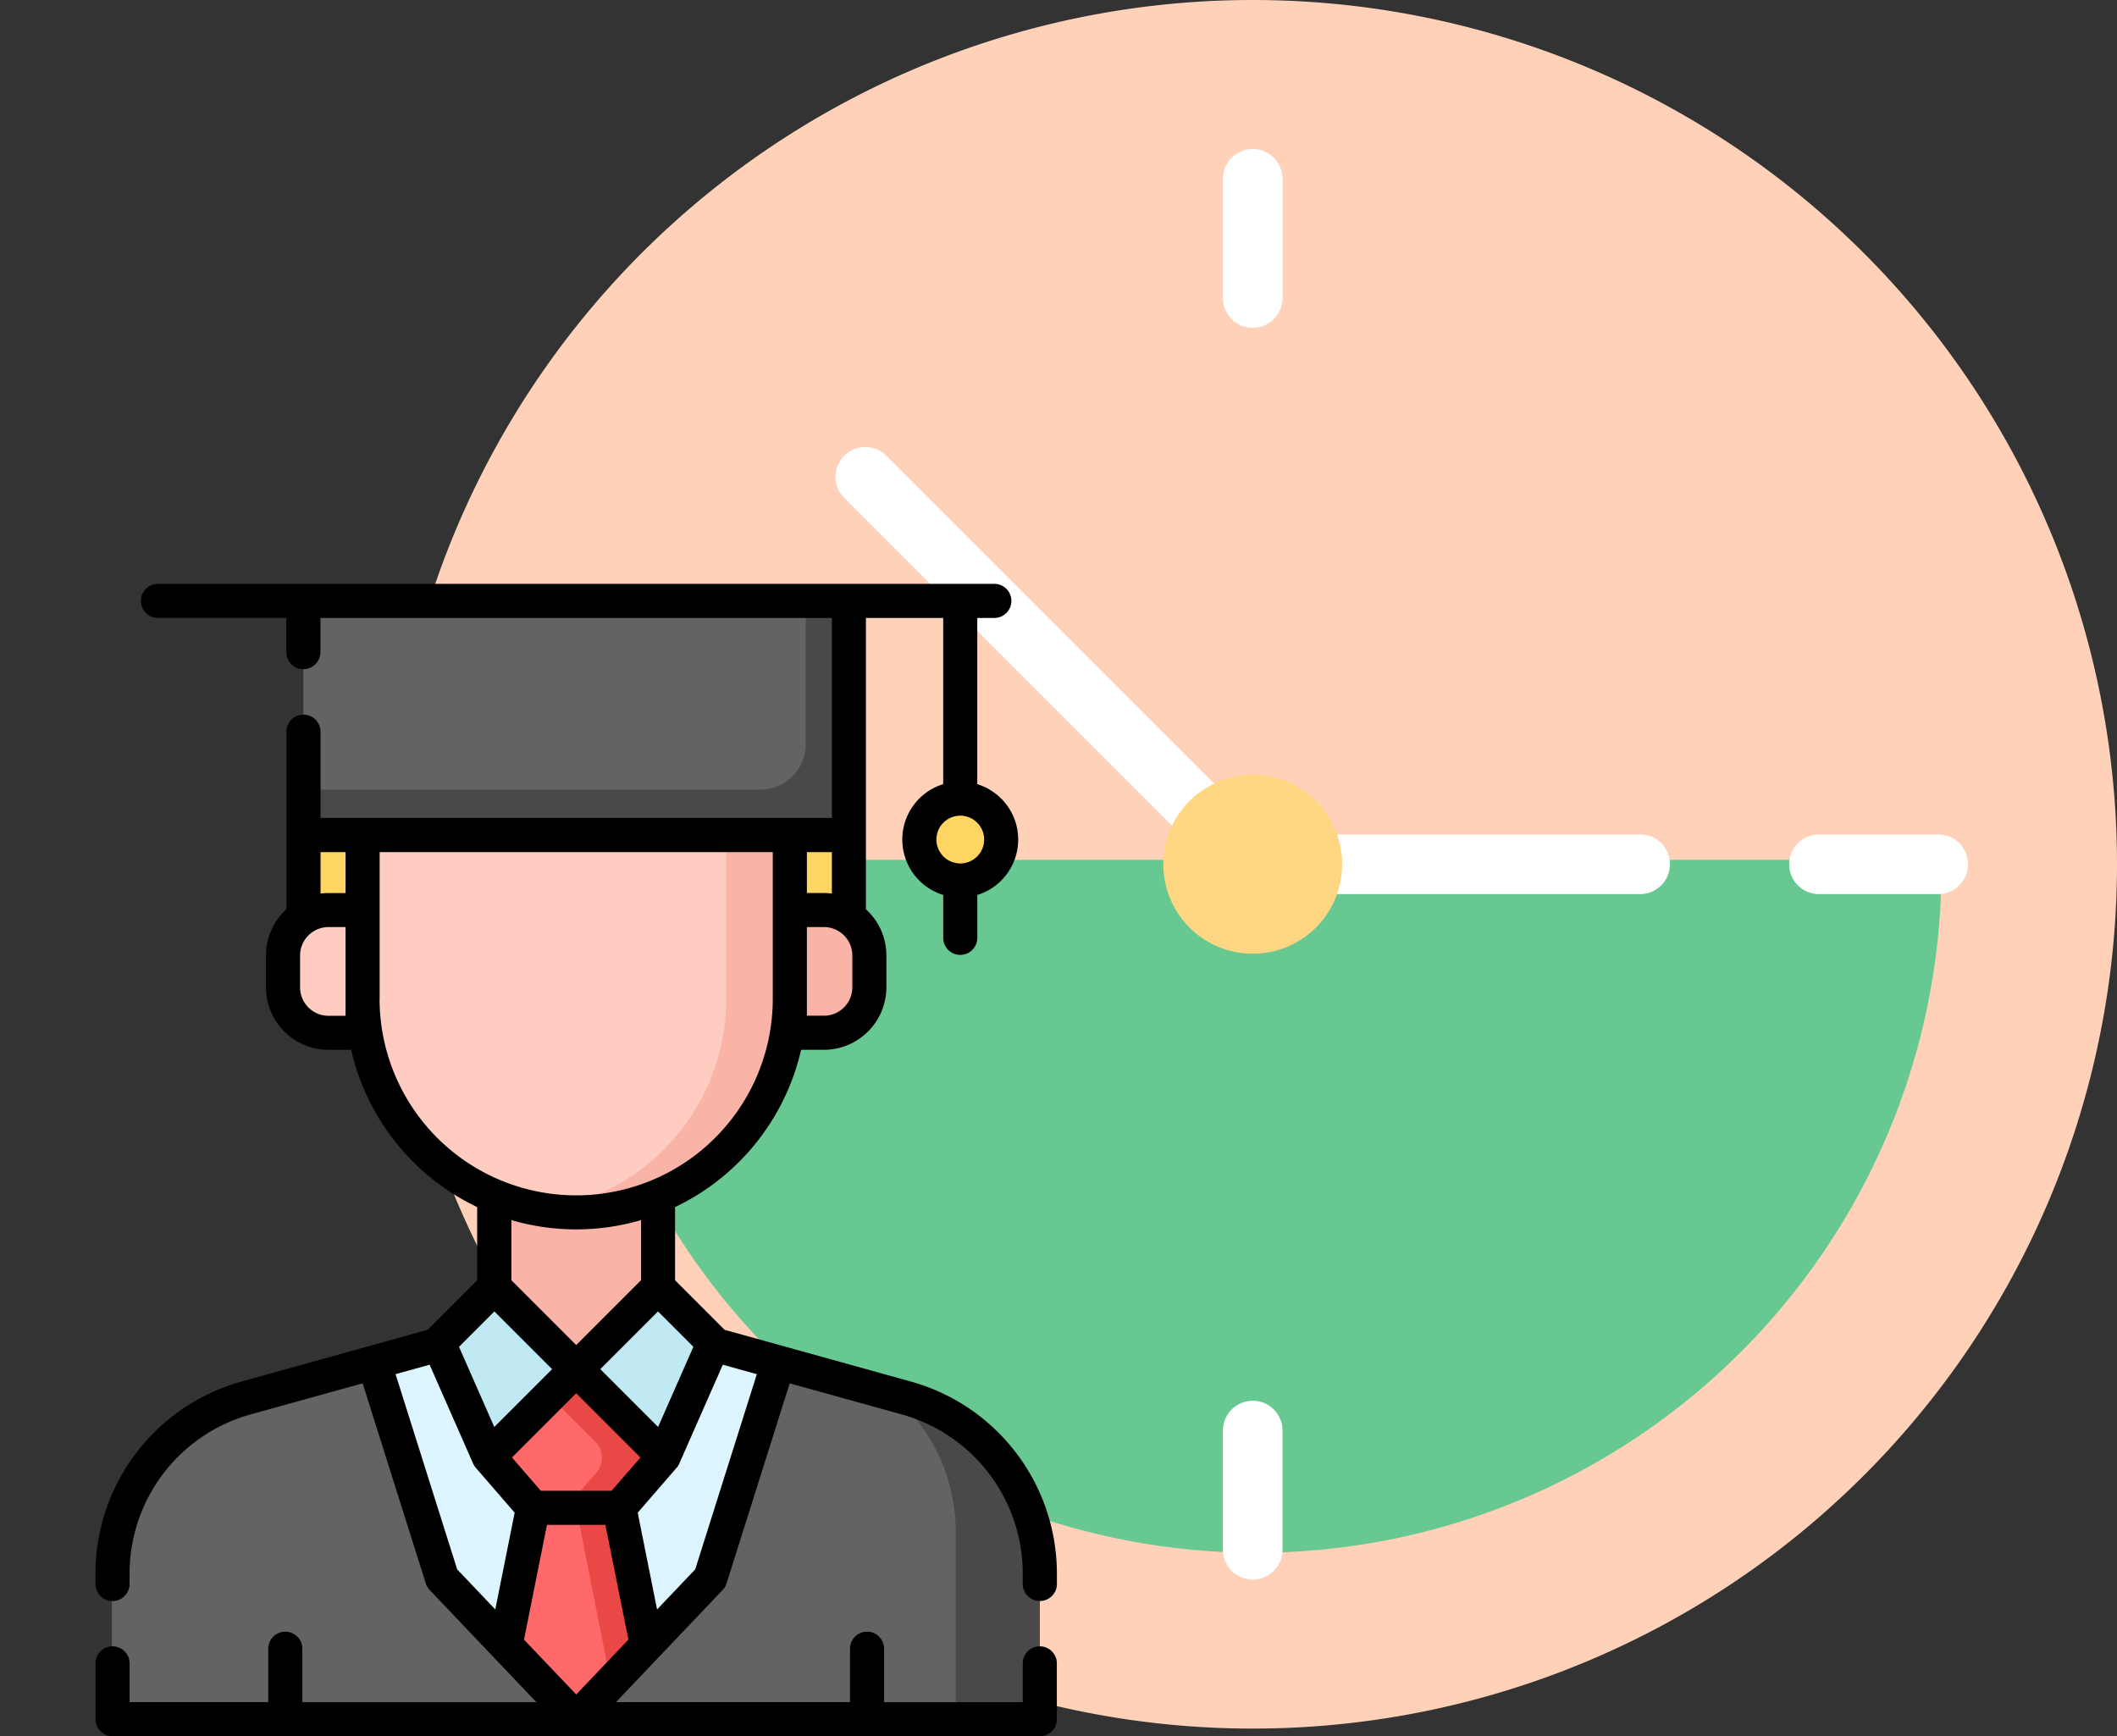 <svg xmlns="http://www.w3.org/2000/svg" xmlns:xlink="http://www.w3.org/1999/xlink" width="117.575" height="96.425" viewBox="0 0 117.575 96.425"><rect x="0" y="0" width="117.575" height="96.425" fill="#333333" stroke="none"/><defs><style>.a,.d{fill:#fff;}.a{stroke:#707070;}.b{fill:#ffd1b8;}.c{fill:#67c891;}.e{fill:#ffd782;}.f{clip-path:url(#a);}.g{fill:#ddf5ff;}.h{fill:#ff6969;}.i{fill:#ea4747;}.j{fill:#636363;}.k{fill:#494949;}.l{fill:#f9b3a7;}.m{fill:#ffd664;}.n{fill:#feccc1;}.o{fill:#c1e9f4;}</style><clipPath id="a"><rect class="a" width="64" height="64"/></clipPath></defs><g transform="translate(-811 -895.575)"><g transform="translate(-71 41)"><path class="b" d="M96,48A48,48,0,1,1,48,0,48,48,0,0,1,96,48Zm0,0" transform="translate(903.575 854.575)"/><path class="c" d="M38.069,0A38.079,38.079,0,0,0,23.251,73.147a37.832,37.832,0,0,0,14.818,2.992l.425,0V0h-.425Z" transform="translate(913.684 940.822) rotate(-90)"/><g transform="translate(911.851 862.851)"><path class="d" d="M48,18.207a1.655,1.655,0,0,1-1.655-1.655V9.931a1.655,1.655,0,0,1,3.31,0v6.621A1.655,1.655,0,0,1,48,18.207Zm0,0" transform="translate(-8.276 -8.276)"/><path class="d" d="M48,87.724a1.655,1.655,0,0,1-1.655-1.655V79.448a1.655,1.655,0,1,1,3.31,0v6.621A1.655,1.655,0,0,1,48,87.724Zm0,0" transform="translate(-8.276 -8.276)"/><path class="d" d="M16.552,49.655H9.931a1.655,1.655,0,0,1,0-3.31h6.621a1.655,1.655,0,1,1,0,3.31Zm0,0" transform="translate(-8.276 -8.276)"/><path class="d" d="M86.069,49.655H79.448a1.655,1.655,0,1,1,0-3.31h6.621a1.655,1.655,0,0,1,0,3.31Zm0,0" transform="translate(-8.276 -8.276)"/><path class="d" d="M44.69,46.345a1.655,1.655,0,0,1-1.17-.485L25.312,27.653a1.655,1.655,0,0,1,2.341-2.341L45.86,43.519a1.655,1.655,0,0,1-1.17,2.825Zm0,0" transform="translate(-8.276 -8.276)"/><path class="d" d="M69.517,49.655H51.31a1.655,1.655,0,1,1,0-3.31H69.517a1.655,1.655,0,1,1,0,3.31Zm0,0" transform="translate(-8.276 -8.276)"/></g><path class="e" d="M52.966,48A4.966,4.966,0,1,1,48,43.034,4.966,4.966,0,0,1,52.966,48Zm0,0" transform="translate(903.575 854.575)"/></g><g class="f" transform="translate(811 928)"><g transform="translate(5.302 0)"><path class="g" d="M19.6,63.338,8.816,66.332a10.1,10.1,0,0,0-7.4,9.73v8.1h51.5v-8.1a10.1,10.1,0,0,0-7.4-9.73L34.746,63.338Zm0,0" transform="translate(-0.473 -21.113)"/><path class="h" d="M40.489,76.97,42,84.544,38.091,88.71l-3.913-4.166,1.515-7.574Zm0,0" transform="translate(-11.393 -25.657)"/><path class="i" d="M43.961,84.545,42.446,76.97h-2.4l1.921,9.7,1.992-2.121Zm0,0" transform="translate(-13.349 -25.657)"/><path class="j" d="M58.4,66.84l-7.125-1.979L47.5,76.847l-7.448,7.827H65.8v-8.1a10.1,10.1,0,0,0-7.4-9.73Zm0,0" transform="translate(-13.349 -21.62)"/><path class="k" d="M67.173,67.716l-.817-.227A10.1,10.1,0,0,1,69.9,75.168V85.55h4.67v-8.1a10.1,10.1,0,0,0-7.4-9.73Zm0,0" transform="translate(-22.119 -22.496)"/><path class="j" d="M8.816,66.84l7.125-1.979,3.784,11.986,7.448,7.827H1.42v-8.1a10.1,10.1,0,0,1,7.4-9.73Zm0,0" transform="translate(-0.473 -21.62)"/><path class="l" d="M42.32,55.006,37.775,59.55l-4.544-4.544v-7.2h9.089Zm0,0" transform="translate(-11.077 -15.937)"/><path class="m" d="M57.846,20.923h3.282v5.049H57.846Zm0,0" transform="translate(-19.282 -6.974)"/><path class="j" d="M47.621,14.422v-13h-30.3v13Zm0,0" transform="translate(-5.775 -0.473)"/><path class="k" d="M45.223,1.42V9.373A2.524,2.524,0,0,1,42.7,11.9H17.326v2.525h30.3v-13Zm0,0" transform="translate(-5.775 -0.473)"/><path class="m" d="M17.325,20.923h3.282v5.049H17.325Zm0,0" transform="translate(-5.775 -6.974)"/><path class="n" d="M34.115,20.923H22.249v9.089a11.866,11.866,0,1,0,23.731,0V20.923Zm0,0" transform="translate(-7.416 -6.974)"/><path class="l" d="M47.5,20.923v9.089A11.869,11.869,0,0,1,37.4,41.747,11.875,11.875,0,0,0,51.029,30.012V20.923Zm0,0" transform="translate(-12.466 -6.974)"/><path class="n" d="M18.146,33.988H20.67V27.171H18.146A2.525,2.525,0,0,0,15.621,29.7v1.767a2.525,2.525,0,0,0,2.525,2.525Zm0,0" transform="translate(-5.207 -9.057)"/><path class="l" d="M59.424,33.988H56.9V27.171h2.524A2.525,2.525,0,0,1,61.949,29.7v1.767a2.525,2.525,0,0,1-2.525,2.525Zm0,0" transform="translate(-18.967 -9.057)"/><path class="m" d="M73.183,20.165a2.272,2.272,0,1,1-2.272-2.272,2.272,2.272,0,0,1,2.272,2.272Zm0,0" transform="translate(-22.88 -5.964)"/><path class="h" d="M37.617,73.12h2.4l2.461-2.84-4.86-4.86-4.86,4.86,2.461,2.84Zm0,0" transform="translate(-10.919 -21.807)"/><path class="i" d="M39.306,65.42,37.822,66.9l2.546,2.545a1.262,1.262,0,0,1,.061,1.72L38.738,73.12H41.7l2.461-2.84Zm0,0" transform="translate(-12.607 -21.807)"/><path class="o" d="M31.369,68.008l4.86-4.86L31.684,58.6,28.592,61.7Zm0,0" transform="translate(-9.531 -19.534)"/><path class="o" d="M44.907,68.008l-4.86-4.86L44.592,58.6,47.685,61.7Zm0,0" transform="translate(-13.349 -19.534)"/><path d="M52.45,56.489a.947.947,0,0,0,.947-.947V54.95a11.077,11.077,0,0,0-8.089-10.642L34.94,41.428,32.19,38.677V34.612a12.864,12.864,0,0,0,7-8.734h1.264a3.475,3.475,0,0,0,3.472-3.471V20.639a3.462,3.462,0,0,0-1.136-2.566V1.893h4.292v9.231a3.219,3.219,0,0,0,0,6.153v2.351a.947.947,0,1,0,1.893,0V17.278a3.219,3.219,0,0,0,0-6.153V1.893h.947a.947.947,0,0,0,0-1.894H3.471a.947.947,0,1,0,0,1.894H10.6v1.9a.947.947,0,0,0,1.894,0v-1.9H40.9V13H12.5V8.213a.947.947,0,1,0-1.894,0v9.86a3.463,3.463,0,0,0-1.136,2.566v1.767a3.476,3.476,0,0,0,3.472,3.472H14.2a12.862,12.862,0,0,0,7,8.734v4.064l-2.751,2.751L8.089,44.308A11.077,11.077,0,0,0,0,54.951v.592a.947.947,0,0,0,1.894,0v-.592a9.177,9.177,0,0,1,6.7-8.818L14.839,44.4l3.508,11.114a.953.953,0,0,0,.217.368l5.926,6.227h-13V59.14a.947.947,0,0,0-1.894,0v2.966h-7.7V59.953a.947.947,0,0,0-1.894,0v3.1A.947.947,0,0,0,.947,64h51.5a.947.947,0,0,0,.947-.947v-3.1a.947.947,0,0,0-1.894,0v2.154H43.8V59.14a.947.947,0,0,0-1.894,0v2.966h-13l5.926-6.227a.949.949,0,0,0,.217-.368L38.557,44.4,44.8,46.133a9.176,9.176,0,0,1,6.7,8.817v.592a.947.947,0,0,0,.947.947ZM48.032,15.527A1.326,1.326,0,1,1,49.357,14.2,1.327,1.327,0,0,1,48.032,15.527ZM25.076,52.26H28.32L29.6,58.635,26.7,61.68l-2.9-3.044Zm3.588-1.894H24.732l-1.6-1.847L26.7,44.952l3.567,3.567Zm2.584-3.542-3.212-3.212,3.206-3.205,1.965,1.965ZM42.036,22.406a1.58,1.58,0,0,1-1.578,1.578h-.947V19.061h.947a1.58,1.58,0,0,1,1.578,1.578ZM40.9,17.2a3.474,3.474,0,0,0-.442-.029h-.947V14.9H40.9ZM12.5,14.9h1.389v2.272h-.947a3.474,3.474,0,0,0-.442.029Zm1.389,9.089h-.947a1.58,1.58,0,0,1-1.578-1.578V20.639a1.58,1.58,0,0,1,1.578-1.578h.947Zm1.894-.947V14.9H37.617v8.142a10.919,10.919,0,1,1-21.838,0ZM26.7,35.85a12.781,12.781,0,0,0,3.6-.515v3.341l-3.6,3.6-3.6-3.6V35.335A12.764,12.764,0,0,0,26.7,35.85Zm-4.544,4.558,3.206,3.206-3.212,3.212-1.959-4.452Zm-5.489,3.483,1.891-.525,2.413,5.483a.958.958,0,0,0,.052.1l.016.026c.013.021.027.042.042.062l.024.031.019.024,2.157,2.49-1.075,5.375-2.118-2.226ZM33.309,54.733l-2.118,2.226-1.075-5.375,2.157-2.49.019-.024.025-.032c.015-.02.029-.041.042-.062l.017-.026a1.046,1.046,0,0,0,.052-.1l2.413-5.483,1.891.525Zm0,0" transform="translate(0 0)"/></g></g></g></svg>
